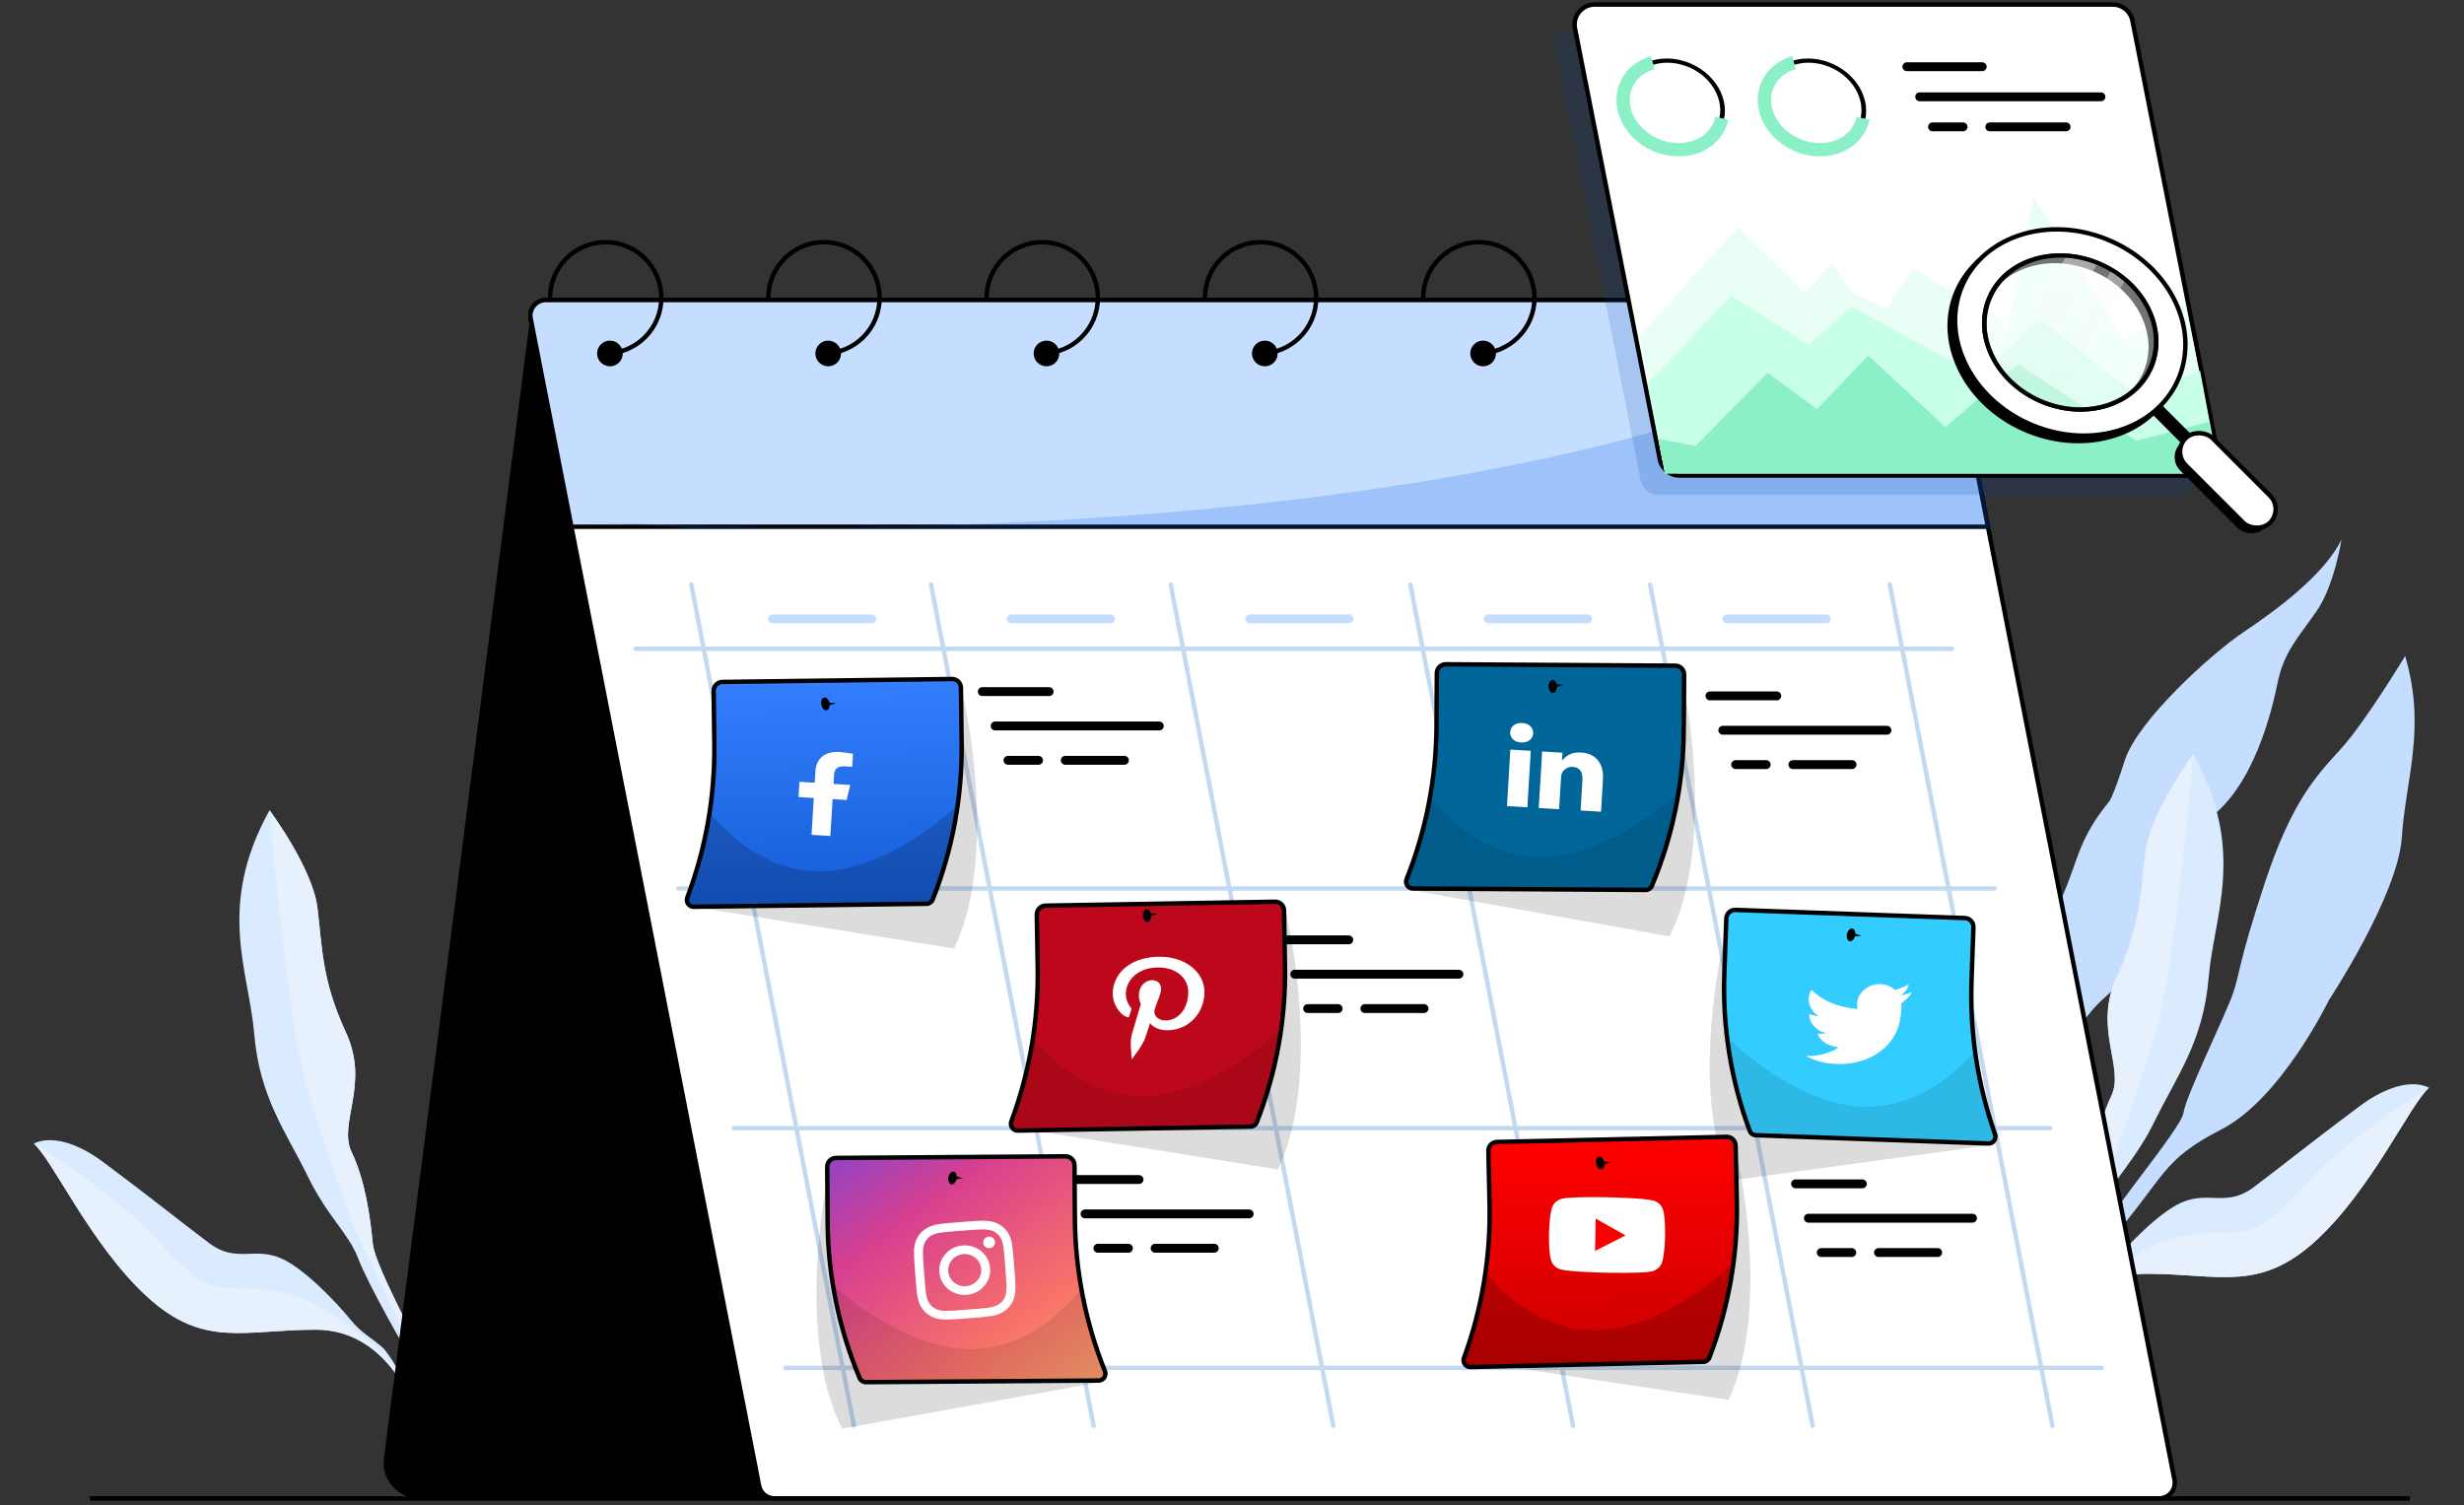 <?xml version="1.0" encoding="UTF-8"?>
<svg xmlns="http://www.w3.org/2000/svg" width="555" height="339" viewBox="0 0 555 339" fill="none">
  <rect x="0" y="0" width="555" height="339" fill="#333333" stroke="none"/>
  <path d="M541.744 147.761C541.744 147.761 532.71 162.771 527.069 168.907C521.429 175.045 516.054 180.915 510.086 199.025C504.118 217.136 504.581 219.073 502.981 223.744C501.38 228.416 492.263 247.048 491.829 250.602C491.393 254.156 475.116 272.856 470.469 281.937C465.822 291.019 457.954 303.856 457.545 310.792L459.189 310.564C459.189 310.564 462.278 294.632 475.172 279.614C488.065 264.597 486.821 261.354 500.34 254.404C513.862 247.456 524.555 225.299 524.555 225.299C524.555 225.299 540.148 201.677 540.996 188.591C541.846 175.505 546.551 164.14 541.745 147.759L541.744 147.761Z" fill="#C5DEFF"></path>
  <path d="M527.399 121.54C527.399 121.54 525.822 131.883 521.778 137.682C517.735 143.481 514.427 146.909 513.077 153.52C511.726 160.131 507.706 177.112 497.409 184.477C487.113 191.842 483.122 216.893 475.147 223.721C467.176 230.548 465.636 235.92 465.501 249.132C465.367 262.345 467.827 280.949 454.865 303.437L453.181 297.299C453.181 297.299 462.735 278.675 462.209 267.09C461.683 255.505 457.361 237.609 460.56 229.612C463.756 221.614 455.456 219.061 461.947 207.148C468.438 195.235 466.823 190.667 474.973 180.648C474.973 180.648 475.742 180.223 478.583 171.296C481.424 162.369 498.016 147.273 505.44 142.317C512.865 137.361 523.666 129.297 527.401 121.538L527.399 121.54Z" fill="#C5DEFF"></path>
  <path d="M456.412 300.38C456.412 300.38 464.441 279.439 461.839 268.468C459.237 257.494 448.289 248.374 449.499 241.797C450.71 235.22 460.286 218.144 455.582 204.118C455.582 204.118 451.91 215.756 449.299 218.147C446.685 220.536 429.59 229.444 430.846 243.855C432.102 258.265 447.203 263.278 450.553 267.852C453.901 272.425 459.044 272.99 458.771 275.754C458.498 278.517 458.387 288.662 455.58 298.374L456.414 300.382L456.412 300.38Z" fill="#DBEBFF"></path>
  <path d="M494.028 169.909C494.028 169.909 484.353 182.9 483.245 191.832C482.137 200.762 482.3 208.145 476.826 219.936C471.353 231.727 478.658 240.376 475.554 246.876C472.451 253.377 471.378 261.362 470.777 267.441C470.175 273.519 458.559 292.57 456 302.584C453.442 312.598 455.263 312.836 455.263 312.836C455.263 312.836 458.311 299.578 460.963 295.376C463.615 291.175 471.881 276.593 474.074 270.839C476.266 265.085 480.845 261.745 485.545 252.109C490.246 242.475 496.283 234.59 497.474 220.311C498.666 206.03 506.074 191.643 494.025 169.91L494.028 169.909Z" fill="#DBEBFF"></path>
  <path d="M461.697 304.111C461.697 304.111 467.447 286.898 483.632 286.912C499.817 286.925 508.858 291.125 521.585 279.494C534.309 267.865 543.141 248.147 547.14 245.029C547.14 245.029 541.788 241.485 531.375 249.242C520.961 256.999 513.594 262.941 507.562 267.462C501.53 271.982 497.465 268.146 491.323 270.887C486.176 273.183 479.016 280.674 475.787 284.656C474.738 285.95 473.536 287.108 472.193 288.096C470.973 288.994 469.514 290.096 468.565 290.924C466.668 292.578 460.452 304.036 460.452 304.036L461.695 304.111L461.697 304.111Z" fill="#DBEBFF"></path>
  <path d="M464.173 286.626L474.617 264.744C474.617 264.744 481.3 246.954 485.691 231.987C490.083 217.02 494.027 169.909 494.027 169.909C494.027 169.909 484.353 182.9 483.244 191.832C482.136 200.762 482.299 208.145 476.825 219.936C471.352 231.727 478.657 240.376 475.553 246.876C472.45 253.377 471.378 261.362 470.776 267.441C470.174 273.519 458.556 292.57 456 302.584C454.598 308.071 454.513 310.618 454.721 311.805C454.44 302.766 464.175 286.627 464.175 286.627L464.173 286.626Z" fill="#E7F0FD"></path>
  <path d="M504.675 277.397C497.457 278.02 491.196 276.84 482.121 282.137C473.046 287.435 467.378 293.538 467.378 293.538C467.378 293.538 462.863 299.843 460.912 303.213C460.627 303.73 460.461 304.039 460.461 304.039L461.703 304.114C461.703 304.114 467.453 286.9 483.638 286.914C499.824 286.928 508.864 291.127 521.591 279.497C534.316 267.868 543.148 248.15 547.146 245.031C547.146 245.031 534.096 253.026 525.756 260.458C517.417 267.891 511.894 276.775 504.677 277.398L504.675 277.397Z" fill="#E7F0FD"></path>
  <path d="M60.711 182.503C60.711 182.503 70.385 195.494 71.493 204.426C72.601 213.356 72.439 220.738 77.912 232.529C83.386 244.32 76.081 252.969 79.184 259.47C82.287 265.971 83.36 273.956 83.962 280.035C84.563 286.113 96.179 305.164 98.738 315.178C101.296 325.192 99.475 325.429 99.475 325.429C99.475 325.429 96.428 312.171 93.775 307.97C91.123 303.769 82.857 289.186 80.665 283.433C78.472 277.679 73.894 274.338 69.193 264.703C64.493 255.069 58.455 247.183 57.265 232.904C56.072 218.624 48.664 204.236 60.713 182.504L60.711 182.503Z" fill="#DBEBFF"></path>
  <path d="M93.041 316.705C93.041 316.705 87.292 299.492 71.106 299.505C54.921 299.519 45.881 303.719 33.154 292.088C20.429 280.459 11.597 260.741 7.598 257.622C7.598 257.622 12.95 254.079 23.363 261.836C33.777 269.592 41.145 275.535 47.176 280.056C53.209 284.576 57.273 280.74 63.416 283.48C68.562 285.777 75.722 293.268 78.951 297.249C80 298.543 81.202 299.702 82.545 300.689C83.765 301.588 85.224 302.69 86.174 303.518C88.071 305.171 94.286 316.63 94.286 316.63L93.043 316.705L93.041 316.705Z" fill="#DBEBFF"></path>
  <path d="M90.565 299.22L80.121 277.338C80.121 277.338 73.438 259.548 69.047 244.581C64.656 229.614 60.711 182.502 60.711 182.502C60.711 182.502 70.386 195.494 71.494 204.426C72.602 213.356 72.439 220.738 77.913 232.529C83.387 244.32 76.082 252.969 79.185 259.47C82.288 265.971 83.361 273.956 83.962 280.034C84.564 286.113 96.182 305.164 98.739 315.178C100.14 320.664 100.226 323.212 100.017 324.399C100.299 315.36 90.563 299.22 90.563 299.22L90.565 299.22Z" fill="#E7F0FD"></path>
  <path d="M50.064 289.991C57.282 290.614 63.542 289.434 72.617 294.731C81.692 300.028 87.36 306.132 87.36 306.132C87.36 306.132 91.875 312.437 93.826 315.807C94.111 316.323 94.278 316.632 94.278 316.632L93.035 316.707C93.035 316.707 87.285 299.494 71.1 299.508C54.915 299.522 45.874 303.721 33.147 292.09C20.422 280.461 11.591 260.744 7.592 257.625C7.592 257.625 20.642 265.62 28.982 273.052C37.322 280.485 42.844 289.369 50.062 289.991L50.064 289.991Z" fill="#E7F0FD"></path>
  <path d="M449.299 218.143C446.685 220.532 429.59 229.44 430.846 243.851C432.102 258.261 447.203 263.274 450.553 267.848C453.901 272.421 459.044 272.987 458.771 275.75C458.498 278.513 458.387 288.658 455.58 298.37L455.945 299.247C457.208 295.475 459.02 289.721 459.895 285.294C461.316 278.106 460.47 274.972 458.788 268.833C457.104 262.694 443.914 249.109 440.975 242.411C438.037 235.713 449.857 226.372 452.788 221.554C455.716 216.737 455.588 204.114 455.588 204.114C455.588 204.114 451.916 215.752 449.305 218.143L449.299 218.143Z" fill="#E7F0FD"></path>
  <path d="M20.246 337.514H542.788" stroke="black"></path>
  <path d="M86.48 328.497L119.55 70.459L178.842 337.514H94.415C89.593 337.514 85.867 333.28 86.48 328.497Z" fill="black"></path>
  <path d="M119.529 71.754C119.106 69.593 120.761 67.582 122.964 67.582H434.893C436.567 67.582 438.007 68.767 438.328 70.41L447.886 119.239L489.788 333.322C490.211 335.483 488.556 337.494 486.353 337.494H174.424C172.75 337.494 171.311 336.309 170.989 334.666L128.786 119.047L119.529 71.754Z" fill="white" stroke="black"></path>
  <path d="M174.023 139.389H196.379" stroke="#C5DEFF" stroke-width="2" stroke-linecap="round"></path>
  <path d="M227.762 139.389H250.117" stroke="#C5DEFF" stroke-width="2" stroke-linecap="round"></path>
  <path d="M281.504 139.389H303.859" stroke="#C5DEFF" stroke-width="2" stroke-linecap="round"></path>
  <path d="M335.238 139.389H357.593" stroke="#C5DEFF" stroke-width="2" stroke-linecap="round"></path>
  <path d="M388.977 139.389H411.332" stroke="#C5DEFF" stroke-width="2" stroke-linecap="round"></path>
  <path d="M155.707 131.676L192.343 321.121" stroke="#C3D9F0" stroke-linecap="round"></path>
  <path d="M209.699 131.676L246.335 321.121" stroke="#C3D9F0" stroke-linecap="round"></path>
  <path d="M263.684 131.676L300.319 321.121" stroke="#C3D9F0" stroke-linecap="round"></path>
  <path d="M317.676 131.676L354.312 321.121" stroke="#C3D9F0" stroke-linecap="round"></path>
  <path d="M371.664 131.676L408.3 321.121" stroke="#C3D9F0" stroke-linecap="round"></path>
  <path d="M425.656 131.676L462.292 321.121" stroke="#C3D9F0" stroke-linecap="round"></path>
  <path d="M143.168 146.139H439.628" stroke="#C3D9F0" stroke-linecap="round"></path>
  <path d="M152.812 200.127H449.273" stroke="#C3D9F0" stroke-linecap="round"></path>
  <path d="M165.344 254.117H461.804" stroke="#C3D9F0" stroke-linecap="round"></path>
  <path d="M176.918 308.105H473.378" stroke="#C3D9F0" stroke-linecap="round"></path>
  <path d="M122.964 67.582H434.893C436.567 67.582 438.007 68.767 438.328 70.41L447.769 118.643H128.707L119.529 71.754C119.106 69.593 120.761 67.582 122.964 67.582Z" fill="#C5DEFF" stroke="black"></path>
  <path fill-rule="evenodd" clip-rule="evenodd" d="M157.981 119.142H448.374L438.816 70.313C438.737 69.907 438.598 69.526 438.409 69.178C364.196 118.415 203.112 121.882 129.676 117.215L157.981 119.142Z" fill="#1068E9" fill-opacity="0.22"></path>
  <circle cx="137.384" cy="79.615" r="2.892" fill="black"></circle>
  <path d="M136.424 79.613C143.346 79.613 148.957 74.002 148.957 67.08C148.957 60.158 143.346 54.547 136.424 54.547C129.502 54.547 123.891 60.158 123.891 67.08" stroke="black"></path>
  <circle cx="186.549" cy="79.615" r="2.892" fill="black"></circle>
  <path d="M185.588 79.613C192.51 79.613 198.121 74.002 198.121 67.08C198.121 60.158 192.51 54.547 185.588 54.547C178.666 54.547 173.055 60.158 173.055 67.08" stroke="black"></path>
  <circle cx="235.717" cy="79.615" r="2.892" fill="black"></circle>
  <path d="M234.756 79.613C241.678 79.613 247.289 74.002 247.289 67.08C247.289 60.158 241.678 54.547 234.756 54.547C227.834 54.547 222.223 60.158 222.223 67.08" stroke="black"></path>
  <circle cx="284.892" cy="79.615" r="2.892" fill="black"></circle>
  <path d="M283.932 79.613C290.854 79.613 296.465 74.002 296.465 67.08C296.465 60.158 290.854 54.547 283.932 54.547C277.01 54.547 271.398 60.158 271.398 67.08" stroke="black"></path>
  <circle cx="334.06" cy="79.615" r="2.892" fill="black"></circle>
  <path d="M333.1 79.613C340.022 79.613 345.633 74.002 345.633 67.08C345.633 60.158 340.022 54.547 333.1 54.547C326.178 54.547 320.566 60.158 320.566 67.08" stroke="black"></path>
  <circle cx="383.228" cy="79.615" r="2.892" fill="black"></circle>
  <path d="M382.268 79.613C389.19 79.613 394.801 74.002 394.801 67.08C394.801 60.158 389.19 54.547 382.268 54.547C375.346 54.547 369.734 60.158 369.734 67.08" stroke="black"></path>
  <circle cx="432.404" cy="79.615" r="2.892" fill="black"></circle>
  <path d="M431.443 79.613C438.365 79.613 443.977 74.002 443.977 67.08C443.977 60.158 438.365 54.547 431.443 54.547C424.521 54.547 418.91 60.158 418.91 67.08" stroke="black"></path>
  <path d="M227.042 171.258H233.921M221.258 155.781H236.305M224.15 163.52H261.122M239.94 171.258H253.267" stroke="black" stroke-width="2" stroke-linecap="round"></path>
  <path d="M390.941 172.223H397.819M385.156 156.746H400.203M388.049 164.484H425.02M403.838 172.223H417.165" stroke="black" stroke-width="2" stroke-linecap="round"></path>
  <path d="M410.222 282.131H417.101M404.438 266.654H419.484M407.33 274.393H444.302M423.119 282.131H436.446" stroke="black" stroke-width="2" stroke-linecap="round"></path>
  <path d="M294.531 227.174H301.409M288.746 211.697H303.793M291.638 219.436H328.61M307.428 227.174H320.755" stroke="black" stroke-width="2" stroke-linecap="round"></path>
  <path d="M247.288 281.164H254.167M241.504 265.688H256.551M244.396 273.426H281.368M260.186 281.164H273.513" stroke="black" stroke-width="2" stroke-linecap="round"></path>
  <path d="M214.895 213.639C223.504 195.973 219.506 166.894 216.431 154.563L156.173 204.265L214.895 213.639Z" fill="black" fill-opacity="0.14"></path>
  <path d="M160.746 155.63C160.732 154.526 161.616 153.619 162.721 153.605L214.415 152.942C215.519 152.928 216.426 153.811 216.44 154.916L216.6 167.382C216.755 179.444 214.539 191.419 210.08 202.628C209.855 203.192 209.313 203.565 208.707 203.572L156.269 204.245C155.186 204.259 154.429 203.179 154.812 202.166C158.986 191.114 161.051 179.378 160.9 167.565L160.746 155.63Z" fill="url(#paint0_linear_4545_8328)" stroke="black"></path>
  <path d="M215.707 181.367C214.687 188.638 212.8 195.778 210.073 202.631C209.849 203.195 209.306 203.567 208.7 203.575L156.262 204.248C155.179 204.262 154.422 203.181 154.805 202.168C157.16 195.933 158.844 189.48 159.837 182.917C164.3 188.615 172.451 195.645 183.35 196.226C195.671 196.882 208.83 187.682 215.707 181.367Z" fill="black" fill-opacity="0.18"></path>
  <path d="M190.694 180.194L191.517 176.799L187.748 176.567L187.885 174.335C187.943 173.397 188.526 172.511 190.208 172.615L191.946 172.721L192.126 169.797C191.123 169.593 190.104 169.453 189.081 169.379C185.979 169.189 183.852 170.711 183.67 173.688L183.509 176.306L180.071 176.096L179.861 179.528L183.298 179.739L182.789 188.043L187.029 188.303L187.539 179.999L190.696 180.193L190.694 180.194Z" fill="white"></path>
  <ellipse cx="185.911" cy="158.554" rx="0.932" ry="1.466" transform="rotate(-10.741 185.911 158.554)" fill="black"></ellipse>
  <path d="M188.318 158.386L186.133 158.217L186.236 159.07L188.318 158.386Z" fill="black"></path>
  <path d="M389.689 265.929C381.484 248.072 386.141 219.092 389.495 206.834L448.609 257.892L389.689 265.929Z" fill="black" fill-opacity="0.14"></path>
  <path d="M444.501 208.859C444.54 207.755 443.677 206.828 442.574 206.789L390.908 204.952C389.804 204.913 388.877 205.776 388.838 206.88L388.395 219.339C387.967 231.394 389.909 243.417 394.113 254.724C394.325 255.293 394.858 255.678 395.464 255.699L447.874 257.563C448.956 257.601 449.737 256.538 449.378 255.517C445.455 244.374 443.657 232.593 444.077 220.787L444.501 208.859Z" fill="#33CCFF" stroke="black"></path>
  <path d="M430.416 223.532C429.648 223.858 428.837 224.096 428.002 224.237C428.392 224.163 428.945 223.515 429.166 223.252C429.501 222.855 429.751 222.408 429.903 221.932C429.902 221.897 429.939 221.846 429.899 221.822C429.88 221.813 429.858 221.809 429.834 221.81C429.812 221.811 429.79 221.816 429.77 221.827C428.877 222.299 427.921 222.668 426.924 222.927C426.888 222.938 426.851 222.94 426.816 222.933C426.78 222.927 426.747 222.911 426.721 222.889C426.64 222.809 426.553 222.734 426.461 222.664C426.04 222.352 425.566 222.1 425.056 221.919C424.369 221.695 423.632 221.614 422.902 221.681C422.193 221.747 421.506 221.942 420.883 222.252C420.271 222.58 419.737 223.014 419.315 223.527C418.871 224.057 418.558 224.665 418.398 225.308C418.269 225.92 418.274 226.548 418.413 227.156C418.417 227.261 418.418 227.275 418.317 227.265C414.307 226.882 410.988 225.736 408.217 223.122C408.095 223.006 408.034 223.009 407.943 223.131C406.836 224.749 407.489 227.224 408.987 228.405C409.19 228.563 409.396 228.715 409.614 228.857C408.946 228.839 408.29 228.701 407.684 228.451C407.57 228.39 407.51 228.428 407.509 228.547C407.499 228.714 407.505 228.881 407.527 229.046C407.671 229.838 408.05 230.579 408.623 231.195C409.195 231.81 409.943 232.276 410.788 232.548C410.994 232.618 411.208 232.669 411.427 232.7C410.813 232.83 410.18 232.869 409.553 232.816C409.419 232.796 409.37 232.863 409.425 232.976C410.318 234.943 412.126 235.488 413.447 235.781C413.627 235.799 413.806 235.793 414.009 235.826L413.977 235.857C413.613 236.499 412.067 236.978 411.357 237.223C410.065 237.689 408.675 237.898 407.289 237.838C407.069 237.816 407.019 237.822 406.965 237.849C406.908 237.877 406.967 237.929 407.03 237.977C407.315 238.132 407.6 238.266 407.896 238.395C408.778 238.786 409.706 239.088 410.664 239.296C415.62 240.329 421.117 239.245 424.69 235.844C427.498 233.176 428.391 229.602 428.265 226.059C428.26 225.924 428.442 225.838 428.546 225.765C429.26 225.229 429.885 224.604 430.401 223.91C430.49 223.806 430.534 223.676 430.522 223.546C430.519 223.471 430.52 223.487 430.416 223.53L430.416 223.532Z" fill="white"></path>
  <path d="M389.103 233.697C389.958 240.989 391.683 248.17 394.254 255.083C394.465 255.652 394.998 256.037 395.605 256.058L448.014 257.922C449.096 257.96 449.877 256.897 449.518 255.876C447.305 249.589 445.768 243.099 444.924 236.516C440.332 242.111 432.024 248.954 421.115 249.287C408.783 249.663 395.835 240.167 389.103 233.697Z" fill="black" fill-opacity="0.1"></path>
  <ellipse rx="0.932" ry="1.466" transform="matrix(0.978 0.209 0.209 -0.978 416.924 210.579)" fill="black"></ellipse>
  <path d="M419.326 210.804L417.137 210.924L417.259 210.073L419.326 210.804Z" fill="black"></path>
  <path d="M189.683 321.791C180.726 304.298 184.146 275.146 186.976 262.756L248.208 311.255L189.683 321.791Z" fill="black" fill-opacity="0.14"></path>
  <path d="M242.023 262.442C242.015 261.337 241.114 260.448 240.009 260.456L188.312 260.817C187.208 260.825 186.319 261.727 186.326 262.831L186.413 275.298C186.498 287.361 188.95 299.29 193.631 310.408C193.866 310.967 194.415 311.329 195.022 311.325L247.463 310.959C248.546 310.951 249.281 309.856 248.879 308.851C244.486 297.884 242.189 286.191 242.107 274.378L242.023 262.442Z" fill="url(#paint1_linear_4545_8328)"></path>
  <path d="M242.023 262.442C242.015 261.337 241.114 260.448 240.009 260.456L188.312 260.817C187.208 260.825 186.319 261.727 186.326 262.831L186.413 275.298C186.498 287.361 188.95 299.29 193.631 310.408C193.866 310.967 194.415 311.329 195.022 311.325L247.463 310.959C248.546 310.951 249.281 309.856 248.879 308.851C244.486 297.884 242.189 286.191 242.107 274.378L242.023 262.442Z" fill="url(#paint2_linear_4545_8328)"></path>
  <path d="M242.023 262.442C242.015 261.337 241.114 260.448 240.009 260.456L188.312 260.817C187.208 260.825 186.319 261.727 186.326 262.831L186.413 275.298C186.498 287.361 188.95 299.29 193.631 310.408C193.866 310.967 194.415 311.329 195.022 311.325L247.463 310.959C248.546 310.951 249.281 309.856 248.879 308.851C244.486 297.884 242.189 286.191 242.107 274.378L242.023 262.442Z" stroke="black"></path>
  <path d="M187.731 289.616C188.895 296.865 190.924 303.966 193.786 310.764C194.021 311.323 194.57 311.685 195.177 311.681L247.618 311.314C248.701 311.307 249.436 310.212 249.034 309.207C246.555 303.019 244.744 296.6 243.621 290.059C239.271 295.844 231.262 303.034 220.376 303.831C208.071 304.731 194.732 295.794 187.731 289.616Z" fill="black" fill-opacity="0.1"></path>
  <path d="M213.581 286.38C213.429 284.384 214.967 282.639 217.019 282.482C219.071 282.325 220.859 283.815 221.011 285.811C221.164 287.806 219.625 289.552 217.573 289.709C215.521 289.866 213.734 288.375 213.581 286.38ZM211.573 286.534C211.808 289.608 214.562 291.903 217.722 291.661C220.883 291.419 223.255 288.731 223.019 285.657C222.784 282.583 220.03 280.287 216.87 280.529C213.709 280.771 211.338 283.46 211.573 286.534ZM221.465 279.955C221.484 280.212 221.582 280.458 221.745 280.661C221.909 280.863 222.13 281.014 222.382 281.094C222.634 281.174 222.905 281.179 223.16 281.109C223.416 281.039 223.645 280.897 223.818 280.701C223.991 280.505 224.101 280.263 224.133 280.007C224.166 279.751 224.119 279.491 224 279.261C223.881 279.031 223.694 278.841 223.463 278.715C223.232 278.589 222.968 278.532 222.703 278.552L222.703 278.553C222.348 278.58 222.019 278.743 221.787 279.006C221.554 279.269 221.439 279.61 221.465 279.955ZM213.469 295.263C212.379 295.298 211.775 295.168 211.371 295.049C210.835 294.892 210.446 294.686 210.027 294.336C209.607 293.987 209.338 293.645 209.098 293.154C208.915 292.784 208.69 292.224 208.56 291.171C208.418 290.032 208.381 289.69 208.16 286.795C207.938 283.9 207.923 283.557 207.889 282.41C207.857 281.349 207.996 280.762 208.118 280.367C208.282 279.846 208.496 279.466 208.856 279.057C209.217 278.647 209.57 278.384 210.076 278.148C210.457 277.969 211.034 277.748 212.117 277.616C213.288 277.474 213.64 277.436 216.615 277.208C219.59 276.98 219.944 276.965 221.124 276.926C222.214 276.891 222.818 277.023 223.222 277.141C223.758 277.297 224.147 277.504 224.567 277.853C224.986 278.202 225.254 278.546 225.496 279.036C225.678 279.406 225.903 279.967 226.033 281.02C226.175 282.159 226.212 282.501 226.434 285.395C226.655 288.29 226.671 288.633 226.704 289.781C226.736 290.841 226.598 291.43 226.475 291.823C226.311 292.345 226.098 292.724 225.737 293.133C225.376 293.542 225.022 293.805 224.517 294.042C224.136 294.221 223.559 294.442 222.476 294.573C221.305 294.716 220.953 294.753 217.977 294.981C215 295.209 214.648 295.226 213.469 295.263ZM211.876 275.673C210.693 275.817 209.896 276.062 209.209 276.384C208.497 276.717 207.905 277.136 207.33 277.785C206.756 278.435 206.422 279.069 206.192 279.804C205.969 280.514 205.841 281.317 205.876 282.475C205.909 283.635 205.925 284.005 206.151 286.949C206.376 289.893 206.417 290.261 206.56 291.413C206.703 292.563 206.951 293.336 207.28 294.004C207.619 294.695 208.046 295.271 208.712 295.826C209.379 296.38 210.028 296.704 210.782 296.925C211.512 297.139 212.336 297.26 213.526 297.221C214.719 297.183 215.1 297.167 218.126 296.935C221.153 296.703 221.532 296.662 222.716 296.517C223.899 296.374 224.695 296.129 225.383 295.806C226.095 295.473 226.687 295.055 227.262 294.405C227.836 293.755 228.169 293.121 228.4 292.386C228.623 291.676 228.751 290.874 228.716 289.716C228.682 288.555 228.666 288.185 228.44 285.242C228.215 282.298 228.174 281.929 228.032 280.778C227.889 279.628 227.641 278.854 227.312 278.186C226.972 277.495 226.545 276.92 225.88 276.365C225.214 275.809 224.564 275.486 223.81 275.265C223.081 275.052 222.256 274.93 221.067 274.969C219.874 275.008 219.493 275.024 216.467 275.256C213.44 275.487 213.061 275.529 211.876 275.673Z" fill="white"></path>
  <ellipse rx="0.932" ry="1.466" transform="matrix(0.986 0.167 0.167 -0.986 214.538 265.335)" fill="black"></ellipse>
  <path d="M216.951 265.451L214.77 265.664L214.856 264.809L216.951 265.451Z" fill="black"></path>
  <path d="M376.038 210.919C384.98 193.419 381.534 164.27 378.694 151.882L317.504 200.434L376.038 210.919Z" fill="black" fill-opacity="0.14"></path>
  <path d="M323.639 151.613C323.645 150.509 324.546 149.619 325.651 149.626L377.348 149.943C378.453 149.95 379.343 150.851 379.336 151.955L379.259 164.422C379.185 176.485 376.743 188.416 372.072 199.538C371.837 200.098 371.288 200.46 370.681 200.457L318.24 200.135C317.157 200.128 316.421 199.034 316.823 198.028C321.206 187.058 323.493 175.363 323.565 163.55L323.639 151.613Z" fill="url(#paint3_linear_4545_8328)"></path>
  <path d="M323.639 151.613C323.645 150.509 324.546 149.619 325.651 149.626L377.348 149.943C378.453 149.95 379.343 150.851 379.336 151.955L379.259 164.422C379.185 176.485 376.743 188.416 372.072 199.538C371.837 200.098 371.288 200.46 370.681 200.457L318.24 200.135C317.157 200.128 316.421 199.034 316.823 198.028C321.206 187.058 323.493 175.363 323.565 163.55L323.639 151.613Z" fill="#006699"></path>
  <path d="M323.639 151.613C323.645 150.509 324.546 149.619 325.651 149.626L377.348 149.943C378.453 149.95 379.343 150.851 379.336 151.955L379.259 164.422C379.185 176.485 376.743 188.416 372.072 199.538C371.837 200.098 371.288 200.46 370.681 200.457L318.24 200.135C317.157 200.128 316.421 199.034 316.823 198.028C321.206 187.058 323.493 175.363 323.565 163.55L323.639 151.613Z" stroke="black"></path>
  <path d="M377.949 178.741C376.792 185.992 374.769 193.094 371.913 199.895C371.678 200.454 371.129 200.816 370.522 200.813L318.081 200.491C316.998 200.484 316.262 199.39 316.663 198.384C319.136 192.195 320.942 185.774 322.059 179.232C326.414 185.013 334.43 192.197 345.316 192.984C357.622 193.874 370.954 184.925 377.949 178.741Z" fill="black" fill-opacity="0.1"></path>
  <ellipse rx="0.932" ry="1.466" transform="matrix(0.999 -0.034 -0.034 -0.999 349.749 154.627)" fill="black"></ellipse>
  <path d="M352.13 154.26L350.035 154.904L349.948 154.049L352.13 154.26Z" fill="black"></path>
  <path d="M344.036 181.841L344.797 169.117L340.197 168.842L339.436 181.566L344.036 181.841ZM342.601 167.243C344.204 167.339 345.262 166.422 345.335 165.203C345.379 163.952 344.467 162.943 342.894 162.849C341.32 162.755 340.236 163.643 340.161 164.894C340.087 166.144 341.028 167.149 342.572 167.242L342.601 167.243ZM346.582 181.993L351.182 182.269L351.607 175.164C351.629 174.785 351.681 174.405 351.82 174.142C352.196 173.401 353.002 172.66 354.272 172.736C355.936 172.835 356.532 174.041 356.43 175.752L356.023 182.558L360.622 182.833L361.059 175.537C361.292 171.63 359.133 169.675 356.105 169.494C353.624 169.346 352.458 170.555 351.8 171.388L351.829 171.389L351.94 169.545L347.34 169.27C347.33 170.468 346.579 181.993 346.579 181.993L346.582 181.993Z" fill="white"></path>
  <path d="M287.813 263.414C296.422 245.748 292.424 216.669 289.349 204.338L229.091 254.041L287.813 263.414Z" fill="black" fill-opacity="0.14"></path>
  <path d="M233.532 206.024C233.513 204.92 234.393 204.009 235.497 203.99L287.188 203.106C288.293 203.087 289.203 203.967 289.222 205.071L289.435 217.536C289.642 229.598 287.478 241.583 283.066 252.81C282.844 253.375 282.304 253.75 281.697 253.761L229.263 254.658C228.18 254.676 227.418 253.599 227.797 252.585C231.924 241.516 233.938 229.771 233.736 217.959L233.532 206.024Z" fill="#BD081C" stroke="black"></path>
  <ellipse rx="0.932" ry="1.466" transform="matrix(0.998 -0.057 -0.057 -0.998 258.355 206.245)" fill="black"></ellipse>
  <path d="M260.732 205.824L258.652 206.518L258.546 205.664L260.732 205.824Z" fill="black"></path>
  <path d="M255.933 237.232C255.895 237.199 254.916 238.631 254.916 238.631C254.916 238.631 254.772 236.929 254.797 236.937C254.678 235.844 254.584 234.165 254.933 232.978C255.249 231.906 256.969 226.151 256.969 226.151C256.969 226.151 256.502 225.319 256.526 224.097C256.565 222.18 257.898 220.767 259.52 220.79C260.9 220.809 261.548 221.702 261.527 222.761C261.511 223.516 261.131 224.504 260.731 225.545C260.504 226.135 260.271 226.742 260.094 227.333C259.685 228.7 260.851 229.836 262.438 229.858C265.312 229.899 267.573 227.346 267.649 223.616C267.716 220.314 264.981 217.967 261.009 217.911C256.409 217.847 253.648 220.751 253.586 223.792C253.562 224.977 254.072 226.256 254.726 226.956C254.855 227.094 254.872 227.214 254.83 227.353C254.756 227.597 254.631 228 254.525 228.34L254.525 228.341C254.444 228.603 254.374 228.827 254.349 228.91C254.273 229.162 254.109 229.213 253.805 229.087C251.801 228.257 250.59 225.722 250.631 223.699C250.72 219.35 254.507 215.408 261.484 215.506C267.093 215.584 271.383 219.054 271.291 223.609C271.194 228.361 267.603 232.136 262.726 232.067C261.087 232.044 259.562 231.297 259.052 230.432C259.052 230.432 258.188 233.053 257.978 233.696C257.596 234.866 256.61 236.321 255.933 237.232Z" fill="white"></path>
  <path d="M288.462 231.885C287.473 239.16 285.616 246.308 282.919 253.173C282.697 253.737 282.156 254.112 281.55 254.123L229.115 255.02C228.032 255.039 227.271 253.962 227.649 252.947C229.978 246.702 231.634 240.241 232.598 233.675C237.087 239.353 245.267 246.348 256.169 246.882C268.492 247.486 281.612 238.23 288.462 231.885Z" fill="black" fill-opacity="0.1"></path>
  <path d="M389.333 315.318C397.773 297.571 393.499 268.531 390.307 256.23L330.524 306.504L389.333 315.318Z" fill="black" fill-opacity="0.14"></path>
  <path d="M335.245 259.265C335.22 258.161 336.095 257.245 337.2 257.221L388.885 256.065C389.989 256.041 390.904 256.916 390.929 258.02L391.208 270.484C391.477 282.544 389.376 294.54 385.024 305.791C384.805 306.357 384.266 306.734 383.66 306.748L331.23 307.92C330.148 307.944 329.381 306.871 329.754 305.855C333.822 294.764 335.776 283.009 335.512 271.198L335.245 259.265Z" fill="url(#paint4_linear_4545_8328)" stroke="black"></path>
  <path d="M374.629 272.6C374.35 271.549 373.482 270.709 372.362 270.406C370.334 269.855 362.155 269.682 362.155 269.682C362.155 269.682 353.976 269.51 351.926 269.974C350.795 270.23 349.892 271.033 349.569 272.071C348.982 273.952 348.899 277.902 348.899 277.902C348.899 277.902 348.815 281.852 349.322 283.756C349.602 284.807 350.469 285.647 351.589 285.95C353.617 286.501 361.796 286.674 361.796 286.674C361.796 286.674 369.975 286.846 372.025 286.382C373.157 286.126 374.059 285.323 374.382 284.285C374.969 282.404 375.052 278.454 375.052 278.454C375.052 278.454 375.134 274.504 374.629 272.6Z" fill="white"></path>
  <path d="M359.272 281.765L366.144 278.268L359.426 274.484L359.272 281.765Z" fill="#F90101"></path>
  <path d="M390.454 284.475C389.504 291.755 387.684 298.913 385.023 305.792C384.804 306.357 384.266 306.735 383.659 306.749L331.23 307.921C330.147 307.945 329.38 306.872 329.753 305.856C332.049 299.598 333.671 293.129 334.601 286.558C339.119 292.212 347.336 299.165 358.24 299.642C370.567 300.181 383.638 290.856 390.454 284.475Z" fill="black" fill-opacity="0.18"></path>
  <ellipse cx="360.431" cy="261.948" rx="0.932" ry="1.466" transform="rotate(-11.287 360.431 261.948)" fill="black"></ellipse>
  <path d="M362.839 261.758L360.652 261.609L360.763 262.462L362.839 261.758Z" fill="black"></path>
  <path d="M350.428 11.122C349.941 8.65 351.833 6.35 354.353 6.35H471.088C473 6.35 474.644 7.702 475.013 9.577L494.128 106.664C494.614 109.136 492.722 111.436 490.203 111.436H373.467C371.556 111.436 369.912 110.084 369.542 108.209L350.428 11.122Z" fill="#0040A0" fill-opacity="0.16"></path>
  <path d="M359.173 1.029C356.339 1.029 354.21 3.618 354.758 6.399L373.872 103.485C374.287 105.595 376.137 107.116 378.287 107.116H495.023C497.857 107.116 499.986 104.528 499.438 101.747L480.324 4.66C479.909 2.55 478.059 1.029 475.909 1.029H359.173Z" fill="white" stroke="black"></path>
  <ellipse rx="10.664" ry="10.607" transform="matrix(0.961 -0.275 0.426 0.905 376.799 23.691)" stroke="black"></ellipse>
  <path d="M372.279 14.096C366.617 15.718 364.051 21.329 366.547 26.629C369.043 31.928 375.656 34.909 381.318 33.287C384.853 32.274 387.182 29.705 387.825 26.629" stroke="#8CF0C6" stroke-width="3"></path>
  <ellipse rx="10.664" ry="10.607" transform="matrix(0.961 -0.275 0.426 0.905 408.611 23.691)" stroke="black"></ellipse>
  <path d="M404.092 14.096C398.43 15.718 395.863 21.329 398.359 26.629C400.855 31.928 407.469 34.909 413.13 33.287C416.666 32.274 418.994 29.705 419.637 26.629" stroke="#8CF0C6" stroke-width="3"></path>
  <path d="M391.428 51.18L369.254 75.764L375.038 106.616H499.889L492.177 68.052L478.541 76.644L457.951 43.949L452.166 74.258L443.523 64.114L439.977 65.904L430.89 60.534L424.906 69.484L417.149 65.904L412.716 59.341L406.51 65.904L391.428 51.18Z" fill="#E9FFF6"></path>
  <path d="M371.184 86.37L375.04 106.616H499.891L495.552 83.477L481.423 89.127L459.399 71.908L445.962 84.794L416.978 69.036L407.398 77.703L389.984 66.606L371.184 86.37Z" fill="#C7FFE8"></path>
  <path d="M381.907 100.448L373.59 98.905L375.036 106.618H499.887L497.477 95.049L481.198 99.291L454.574 82.034L438.201 96.206L420.831 80.106L409.262 92.157L398.174 83.962L381.907 100.448Z" fill="#8CF0C6"></path>
  <path d="M435.292 28.576H442.171M429.508 15.027H446.483M432.4 21.802H473.228M448.19 28.576H465.373" stroke="black" stroke-width="2" stroke-linecap="round"></path>
  <path fill-rule="evenodd" clip-rule="evenodd" d="M475.547 98.327C488.652 94.572 494.592 81.584 488.815 69.319C483.038 57.053 467.731 50.153 454.626 53.908C441.521 57.663 435.581 70.651 441.358 82.917C447.136 95.183 462.442 102.082 475.547 98.327ZM472.891 92.694C482.672 89.891 487.106 80.198 482.794 71.043C478.482 61.888 467.058 56.739 457.277 59.542C447.496 62.344 443.063 72.038 447.374 81.192C451.686 90.347 463.111 95.496 472.891 92.694Z" fill="black"></path>
  <path d="M488.815 69.319L488.362 69.532L488.815 69.319ZM475.547 98.327L475.685 98.808L475.547 98.327ZM454.626 53.908L454.488 53.428L454.626 53.908ZM441.358 82.917L440.906 83.13L441.358 82.917ZM482.794 71.043L483.246 70.83L482.794 71.043ZM472.891 92.694L472.754 92.213L472.891 92.694ZM457.277 59.542L457.415 60.022L457.277 59.542ZM447.374 81.192L446.922 81.405L447.374 81.192ZM488.362 69.532C494.007 81.516 488.221 94.175 475.409 97.846L475.685 98.808C489.083 94.969 495.177 81.653 489.267 69.106L488.362 69.532ZM454.764 54.389C467.635 50.701 482.691 57.489 488.362 69.532L489.267 69.106C483.385 56.616 467.827 49.606 454.488 53.428L454.764 54.389ZM441.811 82.704C436.166 70.72 441.952 58.06 454.764 54.389L454.488 53.428C441.091 57.267 434.996 70.582 440.906 83.13L441.811 82.704ZM475.409 97.846C462.538 101.535 447.483 94.746 441.811 82.704L440.906 83.13C446.789 95.62 462.346 102.63 475.685 98.808L475.409 97.846ZM482.342 71.256C486.521 80.129 482.241 89.495 472.754 92.213L473.029 93.174C483.103 90.288 487.691 80.266 483.246 70.83L482.342 71.256ZM457.415 60.022C466.962 57.287 478.135 62.325 482.342 71.256L483.246 70.83C478.829 61.452 467.154 56.191 457.139 59.061L457.415 60.022ZM447.827 80.979C443.648 72.106 447.927 62.741 457.415 60.022L457.139 59.061C447.065 61.948 442.478 71.969 446.922 81.405L447.827 80.979ZM472.754 92.213C463.207 94.949 452.033 89.91 447.827 80.979L446.922 81.405C451.339 90.784 463.015 96.044 473.029 93.174L472.754 92.213Z" fill="black"></path>
  <path fill-rule="evenodd" clip-rule="evenodd" d="M476.77 97.104C489.874 93.349 495.815 80.362 490.037 68.096C484.26 55.83 468.953 48.931 455.849 52.686C442.744 56.441 436.804 69.428 442.581 81.694C448.358 93.96 463.665 100.86 476.77 97.104ZM474.114 91.471C483.895 88.668 488.328 78.975 484.017 69.82C479.705 60.666 468.28 55.516 458.5 58.319C448.719 61.122 444.285 70.815 448.597 79.97C452.909 89.124 464.333 94.274 474.114 91.471Z" fill="white"></path>
  <path d="M490.037 68.096L490.49 67.883L490.037 68.096ZM455.849 52.686L455.711 52.205L455.849 52.686ZM442.581 81.694L443.033 81.481L442.581 81.694ZM484.017 69.82L483.564 70.033L484.017 69.82ZM474.114 91.471L474.252 91.952L474.114 91.471ZM458.5 58.319L458.362 57.838L458.5 58.319ZM448.597 79.97L448.145 80.183L448.597 79.97ZM489.585 68.309C495.23 80.293 489.444 92.953 476.632 96.624L476.907 97.585C490.305 93.746 496.4 80.43 490.49 67.883L489.585 68.309ZM455.986 53.166C468.857 49.478 483.913 56.267 489.585 68.309L490.49 67.883C484.607 55.393 469.049 48.383 455.711 52.205L455.986 53.166ZM443.033 81.481C437.389 69.497 443.175 56.837 455.986 53.166L455.711 52.205C442.313 56.044 436.219 69.36 442.129 81.907L443.033 81.481ZM476.632 96.624C463.761 100.312 448.705 93.523 443.033 81.481L442.129 81.907C448.011 94.397 463.569 101.407 476.907 97.585L476.632 96.624ZM483.564 70.033C487.743 78.906 483.464 88.272 473.976 90.99L474.252 91.952C484.326 89.065 488.913 79.044 484.469 69.607L483.564 70.033ZM458.637 58.8C468.184 56.064 479.358 61.102 483.564 70.033L484.469 69.607C480.052 60.229 468.376 54.969 458.362 57.838L458.637 58.8ZM449.049 79.757C444.87 70.884 449.15 61.518 458.637 58.8L458.362 57.838C448.288 60.725 443.7 70.746 448.145 80.183L449.049 79.757ZM473.976 90.99C464.429 93.726 453.256 88.688 449.049 79.757L448.145 80.183C452.562 89.561 464.237 94.822 474.252 91.952L473.976 90.99Z" fill="black"></path>
  <path d="M472.496 59.238C470.25 58.326 467.862 57.763 465.452 57.603L450.609 83.311C452.031 85.218 453.787 86.871 455.763 88.219L472.496 59.238Z" fill="url(#paint5_linear_4545_8328)"></path>
  <path d="M462.386 91.341C461.154 90.983 459.951 90.522 458.794 89.967L475.636 60.796C476.733 61.447 477.775 62.188 478.743 63.011L462.386 91.341Z" fill="url(#paint6_linear_4545_8328)"></path>
  <path d="M485.609 92.01L494.779 101.18" stroke="black" stroke-width="3"></path>
  <ellipse rx="18.422" ry="18.323" transform="matrix(0.961 -0.275 0.426 0.905 466.306 74.898)" fill="white" fill-opacity="0.45" stroke="black"></ellipse>
  <rect x="488.758" y="102.953" width="7.558" height="25.898" rx="3.779" transform="rotate(-45 488.758 102.953)" fill="black" stroke="black"></rect>
  <rect x="489.277" y="101.73" width="8.558" height="26.898" rx="4.279" transform="rotate(-45 489.277 101.73)" fill="white" stroke="black"></rect>
  <defs>
    <linearGradient id="paint0_linear_4545_8328" x1="184.891" y1="153.32" x2="185.539" y2="203.87" gradientUnits="userSpaceOnUse">
      <stop stop-color="#337FFF"></stop>
      <stop offset="1" stop-color="#155DD6"></stop>
    </linearGradient>
    <linearGradient id="paint1_linear_4545_8328" x1="217.838" y1="260.611" x2="218.191" y2="311.163" gradientUnits="userSpaceOnUse">
      <stop stop-color="#337FFF"></stop>
      <stop offset="1" stop-color="#155DD6"></stop>
    </linearGradient>
    <linearGradient id="paint2_linear_4545_8328" x1="186.312" y1="260.831" x2="235.176" y2="326.522" gradientUnits="userSpaceOnUse">
      <stop stop-color="#9143C6"></stop>
      <stop offset="0.271" stop-color="#D8408F"></stop>
      <stop offset="0.667" stop-color="#F77169"></stop>
      <stop offset="1" stop-color="#FBA66A"></stop>
    </linearGradient>
    <linearGradient id="paint3_linear_4545_8328" x1="347.823" y1="149.762" x2="347.512" y2="200.314" gradientUnits="userSpaceOnUse">
      <stop stop-color="#337FFF"></stop>
      <stop offset="1" stop-color="#155DD6"></stop>
    </linearGradient>
    <linearGradient id="paint4_linear_4545_8328" x1="359.366" y1="256.725" x2="360.496" y2="307.266" gradientUnits="userSpaceOnUse">
      <stop stop-color="#FF0000"></stop>
      <stop offset="1" stop-color="#CC0000"></stop>
    </linearGradient>
    <linearGradient id="paint5_linear_4545_8328" x1="464.676" y1="57.603" x2="464.676" y2="91.341" gradientUnits="userSpaceOnUse">
      <stop stop-color="white" stop-opacity="0.42"></stop>
      <stop offset="1" stop-color="#D9D9D9" stop-opacity="0"></stop>
    </linearGradient>
    <linearGradient id="paint6_linear_4545_8328" x1="464.676" y1="57.603" x2="464.676" y2="91.341" gradientUnits="userSpaceOnUse">
      <stop stop-color="white" stop-opacity="0.42"></stop>
      <stop offset="1" stop-color="#D9D9D9" stop-opacity="0"></stop>
    </linearGradient>
  </defs>
</svg>
